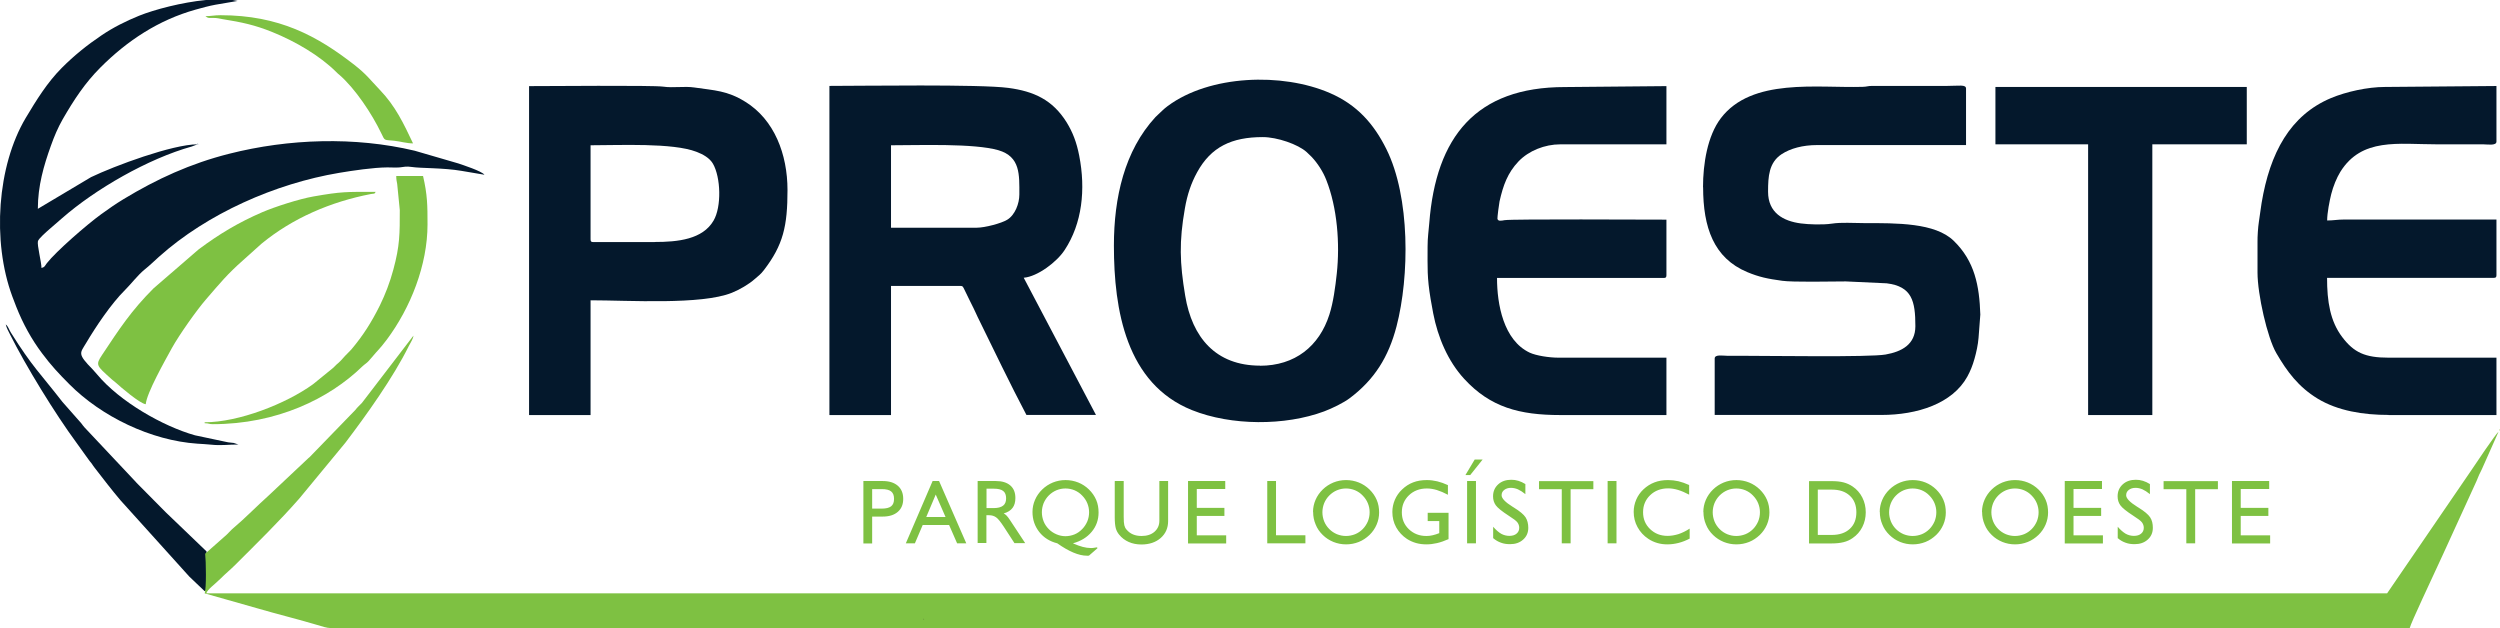 <svg width="203" height="51" viewBox="0 0 203 51" fill="none" xmlns="http://www.w3.org/2000/svg">
<g clip-path="url(#clip0_638_676)">
<path fill-rule="evenodd" clip-rule="evenodd" d="M67.356 33.702H72.35V23.218H77.997C78.174 23.218 78.174 23.277 78.251 23.396L78.75 24.419C78.877 24.657 78.962 24.844 79.063 25.049C79.19 25.296 79.258 25.483 79.385 25.739C80.638 28.294 82.094 31.326 83.347 33.694H88.993L83.126 22.553C84.244 22.459 85.818 21.276 86.453 20.296C87.867 18.15 88.172 15.39 87.63 12.631C87.418 11.549 87.105 10.74 86.614 9.939C85.471 8.1 83.939 7.41 81.874 7.137C79.588 6.831 70.031 6.976 67.348 6.976V33.685L67.356 33.702ZM79.3 18.491H72.35V11.796C74.653 11.796 79.089 11.626 81.07 12.197C82.864 12.725 82.771 14.181 82.771 15.799C82.771 16.515 82.432 17.46 81.772 17.852C81.323 18.124 79.994 18.491 79.292 18.491H79.3Z" fill="#04182C"/>
<path fill-rule="evenodd" clip-rule="evenodd" d="M90.449 19.947C90.449 25.176 91.448 31.155 96.789 33.301C99.972 34.579 104.348 34.588 107.523 33.404C108.175 33.157 109.097 32.714 109.622 32.314C111.603 30.815 112.746 29 113.397 26.505C114.456 22.442 114.515 16.012 112.576 12.111C111.552 10.05 110.189 8.508 107.988 7.555C104.12 5.877 98.22 6.081 94.817 8.611C94.47 8.866 94.317 9.054 94.013 9.326L93.826 9.505C91.304 12.239 90.449 16.055 90.449 19.938M102.317 29.69C98.711 29.69 96.797 27.391 96.239 24.018C95.79 21.335 95.739 19.615 96.213 16.923C96.408 15.79 96.73 14.854 97.204 13.993C98.338 11.924 100.014 11.132 102.537 11.132C103.705 11.132 105.406 11.719 106.101 12.35L106.507 12.741C106.981 13.244 107.43 13.934 107.692 14.607C108.589 16.872 108.809 19.785 108.547 22.212C108.428 23.303 108.268 24.538 107.946 25.543C107.125 28.115 105.152 29.699 102.308 29.699L102.317 29.69Z" fill="#04182C"/>
<path fill-rule="evenodd" clip-rule="evenodd" d="M138.293 15.212C138.293 18.457 139.148 20.952 141.874 22.093C142.839 22.494 143.525 22.639 144.718 22.8C145.548 22.92 148.654 22.86 149.882 22.851L153.2 23.005C155.249 23.26 155.528 24.436 155.528 26.488C155.528 27.987 154.402 28.558 153.107 28.788C151.795 29.018 143.643 28.89 141.408 28.89C141.019 28.89 140.638 28.89 140.249 28.89C139.918 28.89 139.233 28.754 139.233 29.111V33.694H152.768C155.689 33.694 158.533 32.774 159.744 30.585C159.989 30.142 160.175 29.682 160.328 29.137C160.472 28.634 160.615 27.987 160.658 27.434L160.802 25.543C160.725 23.209 160.353 21.216 158.643 19.555C157.128 18.082 154.038 18.116 151.312 18.116C150.474 18.116 149.543 18.039 148.747 18.159C148.019 18.269 146.851 18.227 146.225 18.142C144.803 17.954 143.567 17.281 143.567 15.569C143.567 14.326 143.635 13.202 144.667 12.52C145.378 12.052 146.386 11.779 147.554 11.779H159.642V7.197C159.642 6.839 159.075 6.976 158.118 6.976H152.032C151.642 6.976 151.609 7.044 151.245 7.052C147.571 7.163 142.246 6.294 139.732 9.599C138.64 11.038 138.285 13.312 138.285 15.203" fill="#04182C"/>
<path fill-rule="evenodd" clip-rule="evenodd" d="M42.96 33.702H47.954V24.384C51.01 24.384 56.953 24.776 59.433 23.771C60.051 23.524 60.838 23.064 61.287 22.655C61.617 22.357 61.727 22.323 62.023 21.94C63.606 19.887 63.945 18.337 63.945 15.433C63.945 12.529 62.878 9.718 60.516 8.262C59.044 7.35 58.045 7.35 56.377 7.103C55.573 6.984 54.659 7.154 53.846 7.035C53.059 6.916 44.179 6.993 42.96 6.993V33.702ZM53.169 19.657H48.174C48.005 19.657 47.954 19.606 47.954 19.436V11.796C50.325 11.796 54.616 11.583 56.546 12.324C57.088 12.529 57.621 12.827 57.892 13.295C58.527 14.402 58.603 16.779 57.943 17.911C57.054 19.444 55.031 19.649 53.16 19.649L53.169 19.657Z" fill="#04182C"/>
<path fill-rule="evenodd" clip-rule="evenodd" d="M193.951 33.702H202.712V29.043H193.951C192.055 29.043 191.141 28.634 190.184 27.365C189.211 26.079 188.957 24.486 188.957 22.561H202.492C202.662 22.561 202.712 22.51 202.712 22.34V17.826H190.336C189.769 17.826 189.515 17.903 188.965 17.903C188.965 17.29 189.16 16.31 189.295 15.765C189.456 15.126 189.735 14.445 190.032 13.959C191.776 11.157 194.73 11.719 197.862 11.719H201.629C201.967 11.719 202.712 11.856 202.712 11.498V6.984L193.663 7.061C192.241 7.061 190.497 7.452 189.278 7.963C185.952 9.36 184.318 12.418 183.641 16.489C183.556 17.008 183.505 17.477 183.421 18.013C183.353 18.439 183.302 19.214 183.31 19.649V22.127C183.31 23.899 184.106 27.416 184.834 28.668C185.715 30.184 186.637 31.419 188.186 32.365C189.837 33.37 191.919 33.693 193.951 33.693" fill="#04182C"/>
<path fill-rule="evenodd" clip-rule="evenodd" d="M115.92 20.015C115.92 21.744 115.87 22.502 116.166 24.282C116.242 24.725 116.301 25.023 116.377 25.449C116.75 27.383 117.571 29.333 118.9 30.772C121.016 33.072 123.386 33.702 126.696 33.702H135.314V29.043H126.552C125.791 29.043 124.741 28.881 124.208 28.634C122.083 27.629 121.558 24.708 121.558 22.57H135.094C135.263 22.57 135.314 22.519 135.314 22.349V17.835C133.722 17.835 122.811 17.775 122.176 17.877C121.888 17.928 121.643 17.98 121.592 17.767C121.575 17.69 121.727 16.489 121.761 16.361C122.057 15.041 122.421 14.036 123.302 13.108C124.131 12.239 125.435 11.72 126.696 11.72H135.314V6.993L127.06 7.069C119.857 7.069 116.598 11.098 116.056 18.124C116.005 18.755 115.92 19.291 115.92 20.024" fill="#04182C"/>
<path fill-rule="evenodd" clip-rule="evenodd" d="M16.033 11.719C14.018 11.719 9.303 13.465 7.39 14.385L3.073 16.957C3.073 15.092 3.555 13.44 4.131 11.839C4.402 11.072 4.707 10.357 5.096 9.675C5.993 8.125 6.882 6.754 8.16 5.476C10.328 3.305 12.867 1.627 15.872 0.784C16.355 0.647 16.981 0.477 17.497 0.383L19.292 0.077C19.165 0.051 19.038 0.026 18.894 0H16.727C14.772 0.187 12.545 0.775 11.293 1.278C10.226 1.712 9.185 2.231 8.245 2.87C7.077 3.654 6.002 4.523 5.011 5.519C3.826 6.711 2.954 8.134 2.091 9.573C-0.228 13.465 -0.66 19.589 0.999 24.069C1.118 24.384 1.202 24.606 1.321 24.912C1.862 26.275 2.548 27.536 3.42 28.694C4.165 29.69 4.741 30.304 5.629 31.198C8.237 33.821 12.258 35.772 16.033 36.027C16.338 36.044 16.753 36.07 17.108 36.104C17.971 36.197 18.488 36.095 19.36 36.095L18.979 35.967C18.826 35.942 18.674 35.942 18.522 35.916L15.83 35.346C13.231 34.613 9.718 32.612 7.873 30.389L7.534 30.006C6.256 28.711 6.501 28.685 6.984 27.868C7.763 26.556 9.007 24.682 10.15 23.55C10.675 23.03 11.174 22.349 11.75 21.88C12.156 21.557 12.511 21.207 12.901 20.858C16.837 17.332 22.365 14.905 27.537 14.036C28.654 13.849 30.305 13.602 31.448 13.593C31.761 13.593 32.15 13.619 32.455 13.593C32.802 13.551 32.988 13.491 33.446 13.559C34.131 13.67 35.993 13.619 37.475 13.874L39.337 14.189C39.117 13.891 37.559 13.389 37.212 13.27L33.674 12.239C28.807 11.081 23.448 11.259 18.606 12.486C15.474 13.278 12.74 14.53 10.04 16.165C9.396 16.557 8.804 16.966 8.22 17.392C7.077 18.218 4.546 20.415 3.792 21.386C3.632 21.591 3.657 21.684 3.369 21.761C3.369 21.293 2.997 19.887 3.081 19.581C3.132 19.376 3.792 18.806 4.004 18.618L5.054 17.707C7.729 15.365 12.021 12.886 15.567 11.898L16.041 11.719H16.033Z" fill="#04182C"/>
<path fill-rule="evenodd" clip-rule="evenodd" d="M162.029 11.719H169.555V33.702H174.769V11.719H182.438V7.061H162.029V11.719Z" fill="#04182C"/>
<path fill-rule="evenodd" clip-rule="evenodd" d="M11.834 32.825C11.91 31.913 13.375 29.324 13.959 28.259C14.56 27.178 15.973 25.176 16.744 24.29C17.887 22.97 18.437 22.28 19.749 21.122L21.239 19.785C23.77 17.707 26.851 16.387 30.11 15.756C30.474 15.688 30.347 15.799 30.508 15.578C28.078 15.578 27.748 15.552 25.454 15.952C24.286 16.157 22.331 16.787 21.298 17.23C19.385 18.056 17.785 19.01 16.126 20.253L12.469 23.413C10.657 25.227 9.701 26.692 8.287 28.822C7.737 29.648 7.838 29.69 9.032 30.763C9.049 30.78 9.091 30.814 9.108 30.831C9.117 30.84 9.134 30.857 9.151 30.866L9.311 30.993C9.362 31.036 9.362 31.036 9.43 31.096C9.785 31.419 11.368 32.782 11.842 32.825" fill="#7EC142"/>
<path fill-rule="evenodd" clip-rule="evenodd" d="M32.463 17.034C32.463 18.976 32.472 19.938 31.938 21.897C31.668 22.911 31.287 23.899 30.846 24.802C30.152 26.19 29.492 27.229 28.535 28.37C28.366 28.566 28.205 28.694 28.036 28.881C27.342 29.673 27.587 29.316 27.063 29.861L25.42 31.198C23.236 32.782 19.385 34.289 16.617 34.289V34.366C16.981 34.366 16.947 34.443 17.268 34.443C22.5 34.443 26.741 32.356 29.407 29.767C29.619 29.562 29.746 29.52 29.949 29.299L30.118 29.103C30.118 29.103 30.161 29.052 30.186 29.026C30.677 28.43 30.813 28.37 31.414 27.57C33.335 24.989 34.715 21.531 34.715 18.218C34.715 16.685 34.706 15.807 34.351 14.291H32.175C32.175 14.581 32.209 14.7 32.252 14.939L32.463 17.059V17.034Z" fill="#7EC142"/>
<path fill-rule="evenodd" clip-rule="evenodd" d="M16.617 48.002C16.761 47.925 16.702 47.977 16.786 47.874L16.77 44.774L13.62 41.751C13.57 41.7 13.536 41.674 13.468 41.606L11.081 39.196C11.081 39.196 11.056 39.17 11.047 39.153L6.857 34.699C6.721 34.554 6.721 34.52 6.603 34.375L5.071 32.637C3.259 30.304 2.641 29.81 0.889 27.016C0.728 26.769 0.677 26.505 0.466 26.343C0.534 26.624 0.686 26.905 0.813 27.152C2.083 29.699 4.478 33.6 6.197 35.933L7.17 37.288C7.289 37.467 7.314 37.467 7.424 37.611C7.526 37.748 7.585 37.867 7.695 37.995C8.389 38.889 9.049 39.758 9.786 40.626L15.364 46.81C15.796 47.244 16.169 47.559 16.609 47.994" fill="#04182C"/>
<path fill-rule="evenodd" clip-rule="evenodd" d="M16.685 1.312C16.905 1.507 16.998 1.448 17.337 1.456C17.65 1.456 17.794 1.507 18.098 1.559C19.639 1.806 20.689 2.027 22.119 2.606C23.973 3.356 25.971 4.514 27.334 5.877C27.427 5.97 27.452 5.996 27.562 6.081C28.858 7.214 30.195 9.232 30.957 10.816C31.279 11.472 31.143 11.336 32.015 11.43C32.514 11.481 33.005 11.643 33.539 11.643C32.785 10.059 32.125 8.619 30.804 7.256C30.076 6.498 29.772 6.047 28.79 5.28C25.768 2.921 22.669 1.235 17.904 1.235C17.379 1.235 17.176 1.312 16.676 1.312" fill="#7EC142"/>
<path fill-rule="evenodd" clip-rule="evenodd" d="M16.033 11.719H16.109L16.05 11.634L16.033 11.719Z" fill="#405D7A"/>
<path fill-rule="evenodd" clip-rule="evenodd" d="M202.924 34.937H203L202.941 34.852L202.924 34.937Z" fill="#8FC63E"/>
<path fill-rule="evenodd" clip-rule="evenodd" d="M33.987 26.42L34.013 26.395C34.013 26.395 33.987 26.412 33.987 26.42Z" fill="#92C33E"/>
<path d="M181.236 44.118V39.059H184.258V39.706H181.947V41.239H184.191V41.895H181.947V43.471H184.335V44.127H181.236V44.118ZM177.529 44.118V39.723H175.683V39.068H180.094V39.723H178.248V44.118H177.537H177.529ZM171.959 43.726V42.772C172.187 43.036 172.407 43.224 172.611 43.343C172.814 43.454 173.042 43.513 173.271 43.513C173.516 43.513 173.719 43.454 173.855 43.334C173.999 43.215 174.075 43.062 174.075 42.858C174.075 42.696 174.024 42.551 173.931 42.423C173.838 42.295 173.601 42.117 173.237 41.887C172.67 41.52 172.314 41.231 172.17 41.026C172.026 40.822 171.95 40.584 171.95 40.303C171.95 39.911 172.086 39.587 172.365 39.331C172.644 39.076 173 38.957 173.432 38.957C173.626 38.957 173.813 38.982 174.007 39.042C174.193 39.102 174.388 39.187 174.574 39.306V40.124C174.354 39.945 174.151 39.817 173.965 39.732C173.779 39.655 173.592 39.613 173.406 39.613C173.178 39.613 173 39.672 172.856 39.783C172.712 39.894 172.644 40.038 172.644 40.217C172.644 40.464 172.941 40.779 173.533 41.146L173.643 41.214C174.126 41.512 174.439 41.776 174.591 42.006C174.744 42.236 174.811 42.525 174.811 42.858C174.811 43.241 174.676 43.565 174.397 43.812C174.117 44.067 173.762 44.186 173.33 44.186C173.059 44.186 172.814 44.152 172.594 44.067C172.374 43.99 172.162 43.871 171.967 43.701L171.959 43.726ZM167.658 44.118V39.059H170.681V39.706H168.37V41.239H170.613V41.895H168.37V43.471H170.757V44.127H167.658V44.118ZM160.937 41.572C160.937 41.231 161.005 40.907 161.14 40.592C161.276 40.277 161.471 39.996 161.724 39.749C161.978 39.502 162.266 39.315 162.596 39.178C162.918 39.05 163.257 38.982 163.621 38.982C163.985 38.982 164.332 39.05 164.653 39.178C164.975 39.306 165.271 39.502 165.517 39.74C165.779 39.996 165.974 40.277 166.109 40.592C166.245 40.907 166.304 41.248 166.304 41.614C166.304 41.955 166.236 42.287 166.101 42.602C165.965 42.917 165.771 43.198 165.525 43.437C165.263 43.684 164.975 43.88 164.653 44.007C164.332 44.135 163.985 44.203 163.621 44.203C163.257 44.203 162.918 44.135 162.596 44.007C162.266 43.871 161.978 43.684 161.733 43.445C161.471 43.19 161.276 42.909 161.149 42.585C161.013 42.27 160.946 41.929 160.946 41.563L160.937 41.572ZM161.699 41.597C161.699 41.853 161.75 42.1 161.843 42.338C161.936 42.568 162.08 42.781 162.258 42.96C162.436 43.139 162.639 43.275 162.876 43.377C163.113 43.471 163.358 43.522 163.612 43.522C163.866 43.522 164.12 43.471 164.357 43.377C164.586 43.283 164.797 43.139 164.975 42.96C165.153 42.781 165.288 42.568 165.39 42.338C165.483 42.108 165.534 41.861 165.534 41.597C165.534 41.333 165.483 41.094 165.39 40.865C165.297 40.635 165.153 40.422 164.967 40.234C164.789 40.047 164.586 39.911 164.349 39.809C164.12 39.715 163.875 39.664 163.612 39.664C163.35 39.664 163.121 39.715 162.884 39.809C162.647 39.911 162.444 40.047 162.258 40.234C162.08 40.413 161.945 40.618 161.843 40.856C161.75 41.095 161.699 41.342 161.699 41.597ZM152.633 41.572C152.633 41.231 152.701 40.907 152.836 40.592C152.972 40.277 153.166 39.996 153.42 39.749C153.674 39.502 153.962 39.315 154.292 39.178C154.614 39.05 154.952 38.982 155.316 38.982C155.68 38.982 156.028 39.05 156.349 39.178C156.671 39.306 156.967 39.502 157.213 39.74C157.475 39.996 157.67 40.277 157.805 40.592C157.941 40.907 158 41.248 158 41.614C158 41.955 157.932 42.287 157.797 42.602C157.661 42.917 157.467 43.198 157.221 43.437C156.959 43.684 156.671 43.88 156.349 44.007C156.028 44.135 155.68 44.203 155.316 44.203C154.952 44.203 154.614 44.135 154.292 44.007C153.962 43.871 153.674 43.684 153.429 43.445C153.166 43.19 152.972 42.909 152.845 42.585C152.709 42.27 152.642 41.929 152.642 41.563L152.633 41.572ZM153.395 41.597C153.395 41.853 153.446 42.1 153.539 42.338C153.632 42.568 153.776 42.781 153.954 42.96C154.131 43.139 154.335 43.275 154.572 43.377C154.809 43.471 155.054 43.522 155.308 43.522C155.562 43.522 155.816 43.471 156.053 43.377C156.281 43.283 156.493 43.139 156.671 42.96C156.849 42.781 156.984 42.568 157.086 42.338C157.179 42.108 157.23 41.861 157.23 41.597C157.23 41.333 157.179 41.094 157.086 40.865C156.993 40.635 156.849 40.422 156.662 40.234C156.485 40.047 156.281 39.911 156.044 39.809C155.816 39.715 155.57 39.664 155.308 39.664C155.046 39.664 154.817 39.715 154.58 39.809C154.343 39.911 154.14 40.047 153.954 40.234C153.776 40.413 153.64 40.618 153.539 40.856C153.446 41.095 153.395 41.342 153.395 41.597ZM148.739 39.068C149.112 39.068 149.433 39.102 149.696 39.17C149.958 39.238 150.204 39.349 150.432 39.502C150.771 39.732 151.033 40.03 151.219 40.396C151.406 40.762 151.499 41.163 151.499 41.597C151.499 42.031 151.406 42.432 151.219 42.798C151.033 43.164 150.771 43.462 150.432 43.692C150.212 43.846 149.975 43.956 149.696 44.024C149.425 44.093 149.103 44.127 148.739 44.127H146.894V39.068H148.739ZM148.739 39.757H147.605V43.437H148.739C149.357 43.437 149.848 43.275 150.204 42.943C150.559 42.619 150.737 42.168 150.737 41.597C150.737 41.026 150.559 40.575 150.204 40.251C149.848 39.919 149.366 39.757 148.739 39.757ZM138.31 41.572C138.31 41.231 138.378 40.907 138.513 40.592C138.649 40.277 138.844 39.996 139.097 39.749C139.351 39.502 139.639 39.315 139.969 39.178C140.291 39.05 140.63 38.982 140.994 38.982C141.358 38.982 141.705 39.05 142.026 39.178C142.348 39.306 142.644 39.502 142.89 39.74C143.152 39.996 143.347 40.277 143.482 40.592C143.618 40.907 143.677 41.248 143.677 41.614C143.677 41.955 143.609 42.287 143.474 42.602C143.338 42.917 143.144 43.198 142.898 43.437C142.636 43.684 142.348 43.88 142.026 44.007C141.705 44.135 141.358 44.203 140.994 44.203C140.63 44.203 140.291 44.135 139.969 44.007C139.639 43.871 139.351 43.684 139.106 43.445C138.844 43.19 138.649 42.909 138.522 42.585C138.386 42.27 138.319 41.929 138.319 41.563L138.31 41.572ZM139.072 41.597C139.072 41.853 139.123 42.1 139.216 42.338C139.309 42.568 139.453 42.781 139.631 42.96C139.809 43.139 140.012 43.275 140.249 43.377C140.486 43.471 140.731 43.522 140.985 43.522C141.239 43.522 141.493 43.471 141.73 43.377C141.959 43.283 142.17 43.139 142.348 42.96C142.526 42.781 142.661 42.568 142.763 42.338C142.856 42.108 142.907 41.861 142.907 41.597C142.907 41.333 142.856 41.094 142.763 40.865C142.67 40.635 142.526 40.422 142.34 40.234C142.162 40.047 141.959 39.911 141.722 39.809C141.493 39.715 141.248 39.664 140.985 39.664C140.723 39.664 140.494 39.715 140.257 39.809C140.02 39.911 139.817 40.047 139.631 40.234C139.453 40.413 139.318 40.618 139.216 40.856C139.123 41.095 139.072 41.342 139.072 41.597ZM137.201 42.917V43.735C136.905 43.888 136.609 44.007 136.304 44.084C135.999 44.161 135.695 44.203 135.398 44.203C135.102 44.203 134.84 44.169 134.577 44.093C134.315 44.016 134.069 43.905 133.841 43.752C133.468 43.505 133.18 43.19 132.969 42.806C132.757 42.423 132.656 42.006 132.656 41.563C132.656 41.222 132.723 40.899 132.859 40.575C132.994 40.26 133.189 39.979 133.443 39.74C133.714 39.485 134.01 39.297 134.34 39.17C134.67 39.042 135.043 38.982 135.449 38.982C135.728 38.982 136.008 39.016 136.287 39.076C136.566 39.144 136.854 39.246 137.159 39.383V40.166C136.837 39.996 136.541 39.868 136.262 39.783C135.982 39.698 135.711 39.655 135.449 39.655C134.865 39.655 134.374 39.843 133.993 40.209C133.612 40.575 133.417 41.035 133.417 41.589C133.417 42.142 133.604 42.593 133.985 42.96C134.366 43.326 134.831 43.513 135.407 43.513C135.703 43.513 135.991 43.462 136.296 43.369C136.6 43.266 136.897 43.122 137.21 42.917H137.201ZM130.539 44.118V39.059H131.259V44.118H130.539ZM126.815 44.118V39.723H124.969V39.068H129.38V39.723H127.534V44.118H126.823H126.815ZM121.245 43.726V42.772C121.473 43.036 121.693 43.224 121.897 43.343C122.1 43.454 122.328 43.513 122.557 43.513C122.802 43.513 123.005 43.454 123.141 43.334C123.285 43.215 123.361 43.062 123.361 42.858C123.361 42.696 123.31 42.551 123.217 42.423C123.124 42.295 122.887 42.117 122.523 41.887C121.956 41.52 121.6 41.231 121.456 41.026C121.312 40.822 121.236 40.584 121.236 40.303C121.236 39.911 121.372 39.587 121.651 39.331C121.93 39.076 122.286 38.957 122.718 38.957C122.912 38.957 123.099 38.982 123.293 39.042C123.479 39.102 123.674 39.187 123.86 39.306V40.124C123.64 39.945 123.437 39.817 123.251 39.732C123.065 39.655 122.878 39.613 122.692 39.613C122.464 39.613 122.286 39.672 122.142 39.783C121.998 39.894 121.93 40.038 121.93 40.217C121.93 40.464 122.227 40.779 122.819 41.146L122.929 41.214C123.412 41.512 123.725 41.776 123.877 42.006C124.021 42.236 124.097 42.525 124.097 42.858C124.097 43.241 123.962 43.565 123.683 43.812C123.403 44.067 123.048 44.186 122.616 44.186C122.345 44.186 122.1 44.152 121.88 44.067C121.659 43.99 121.448 43.871 121.253 43.701L121.245 43.726ZM118.993 38.574L119.746 37.313H120.39L119.382 38.574H119.001H118.993ZM119.128 44.118V39.059H119.848V44.118H119.128ZM117.622 41.64V43.777C117.292 43.922 116.978 44.033 116.682 44.101C116.386 44.169 116.106 44.203 115.836 44.203C115.531 44.203 115.251 44.169 114.981 44.093C114.718 44.016 114.473 43.905 114.244 43.76C113.872 43.513 113.584 43.198 113.372 42.824C113.161 42.44 113.059 42.023 113.059 41.572C113.059 41.231 113.127 40.907 113.262 40.584C113.398 40.268 113.592 39.987 113.846 39.749C114.109 39.493 114.413 39.297 114.744 39.17C115.074 39.042 115.446 38.982 115.861 38.982C116.14 38.982 116.42 39.016 116.707 39.084C116.987 39.153 117.275 39.255 117.571 39.391V40.175C117.249 40.004 116.953 39.877 116.674 39.791C116.394 39.706 116.123 39.664 115.861 39.664C115.277 39.664 114.786 39.851 114.405 40.217C114.024 40.584 113.829 41.043 113.829 41.597C113.829 42.151 114.016 42.602 114.396 42.968C114.777 43.334 115.251 43.522 115.819 43.522C115.988 43.522 116.166 43.505 116.335 43.462C116.504 43.42 116.682 43.369 116.868 43.292V42.312H115.929V41.64H117.613H117.622ZM106.617 41.572C106.617 41.231 106.685 40.907 106.82 40.592C106.956 40.277 107.15 39.996 107.404 39.749C107.658 39.502 107.946 39.315 108.276 39.178C108.598 39.05 108.937 38.982 109.301 38.982C109.665 38.982 110.012 39.05 110.333 39.178C110.655 39.306 110.951 39.502 111.197 39.74C111.459 39.996 111.654 40.277 111.789 40.592C111.925 40.907 111.984 41.248 111.984 41.614C111.984 41.955 111.916 42.287 111.781 42.602C111.645 42.917 111.451 43.198 111.205 43.437C110.943 43.684 110.655 43.88 110.333 44.007C110.012 44.135 109.665 44.203 109.301 44.203C108.937 44.203 108.598 44.135 108.276 44.007C107.946 43.871 107.658 43.684 107.413 43.445C107.15 43.19 106.956 42.909 106.829 42.585C106.693 42.27 106.626 41.929 106.626 41.563L106.617 41.572ZM107.379 41.597C107.379 41.853 107.43 42.1 107.523 42.338C107.616 42.568 107.76 42.781 107.938 42.96C108.115 43.139 108.319 43.275 108.556 43.377C108.793 43.471 109.038 43.522 109.292 43.522C109.546 43.522 109.8 43.471 110.037 43.377C110.266 43.283 110.477 43.139 110.655 42.96C110.833 42.781 110.968 42.568 111.07 42.338C111.163 42.108 111.214 41.861 111.214 41.597C111.214 41.333 111.163 41.094 111.07 40.865C110.977 40.635 110.833 40.422 110.646 40.234C110.469 40.047 110.266 39.911 110.029 39.809C109.8 39.715 109.554 39.664 109.292 39.664C109.03 39.664 108.801 39.715 108.564 39.809C108.327 39.911 108.124 40.047 107.938 40.234C107.76 40.413 107.624 40.618 107.523 40.856C107.43 41.095 107.379 41.342 107.379 41.597ZM102.901 44.118V39.059H103.612V43.462H105.999V44.118H102.893H102.901ZM96.468 44.118V39.059H99.49V39.706H97.179V41.239H99.422V41.895H97.179V43.471H99.566V44.127H96.468V44.118ZM90.534 39.059H91.245V41.963C91.245 42.287 91.261 42.517 91.295 42.653C91.329 42.789 91.388 42.909 91.473 43.002C91.626 43.181 91.795 43.309 91.998 43.394C92.201 43.479 92.43 43.522 92.692 43.522C93.124 43.522 93.479 43.411 93.742 43.181C94.004 42.951 94.14 42.653 94.14 42.287V39.059H94.851V42.312C94.851 42.875 94.648 43.334 94.25 43.684C93.852 44.033 93.327 44.212 92.684 44.212C92.303 44.212 91.956 44.144 91.651 44.007C91.346 43.871 91.084 43.675 90.872 43.411C90.745 43.258 90.652 43.079 90.601 42.892C90.55 42.696 90.517 42.406 90.517 42.006V39.076L90.534 39.059ZM85.852 44.118C85.243 43.965 84.752 43.658 84.388 43.198C84.024 42.73 83.838 42.193 83.838 41.572C83.838 41.231 83.905 40.907 84.041 40.592C84.176 40.277 84.371 39.996 84.625 39.749C84.879 39.502 85.167 39.315 85.497 39.178C85.819 39.05 86.157 38.982 86.521 38.982C86.885 38.982 87.232 39.05 87.554 39.178C87.876 39.306 88.172 39.502 88.417 39.74C88.68 39.996 88.874 40.277 89.01 40.592C89.145 40.907 89.204 41.248 89.204 41.614C89.204 42.21 89.018 42.738 88.646 43.181C88.273 43.633 87.766 43.939 87.122 44.118C87.427 44.254 87.689 44.348 87.918 44.408C88.146 44.467 88.367 44.501 88.587 44.501C88.654 44.501 88.731 44.501 88.815 44.484C88.9 44.476 88.984 44.459 89.086 44.442L89.111 44.518L88.426 45.115C88.426 45.115 88.383 45.115 88.358 45.123C88.341 45.123 88.307 45.123 88.257 45.123C87.926 45.123 87.562 45.038 87.156 44.868C86.75 44.697 86.309 44.442 85.852 44.118ZM84.6 41.597C84.6 41.853 84.65 42.1 84.743 42.338C84.837 42.577 84.981 42.781 85.158 42.96C85.336 43.147 85.548 43.283 85.785 43.386C86.022 43.488 86.267 43.539 86.513 43.539C86.758 43.539 87.012 43.488 87.249 43.394C87.478 43.3 87.689 43.156 87.876 42.96C88.053 42.781 88.189 42.568 88.29 42.338C88.383 42.108 88.434 41.861 88.434 41.597C88.434 41.333 88.383 41.094 88.29 40.865C88.197 40.635 88.053 40.422 87.867 40.234C87.689 40.047 87.486 39.911 87.249 39.809C87.021 39.715 86.775 39.664 86.513 39.664C86.25 39.664 86.022 39.715 85.785 39.809C85.548 39.911 85.344 40.047 85.158 40.234C84.981 40.413 84.845 40.618 84.743 40.856C84.65 41.095 84.6 41.342 84.6 41.597ZM80.105 41.256H80.697C81.036 41.256 81.281 41.188 81.451 41.06C81.62 40.933 81.696 40.728 81.696 40.464C81.696 40.2 81.62 39.987 81.459 39.868C81.298 39.74 81.044 39.681 80.697 39.681H80.105V41.256ZM79.385 44.118V39.059H80.858C81.366 39.059 81.755 39.178 82.035 39.417C82.314 39.655 82.449 39.996 82.449 40.439C82.449 40.771 82.373 41.043 82.221 41.239C82.069 41.444 81.832 41.597 81.501 41.691C81.586 41.733 81.662 41.793 81.738 41.87C81.815 41.946 81.908 42.074 82.026 42.253L83.245 44.101H82.373L81.51 42.772C81.247 42.372 81.044 42.117 80.883 42.006C80.723 41.895 80.536 41.836 80.316 41.836H80.096V44.093H79.377L79.385 44.118ZM73.553 44.118L75.728 39.059H76.253L78.462 44.118H77.718L77.066 42.628H74.924L74.289 44.118H73.553ZM75.212 41.98H76.778L75.982 40.158L75.212 41.98ZM70.107 44.118V39.059H71.674C72.198 39.059 72.605 39.187 72.901 39.442C73.197 39.698 73.341 40.056 73.341 40.507C73.341 40.958 73.197 41.307 72.901 41.563C72.605 41.819 72.198 41.946 71.674 41.946H70.819V44.127H70.107V44.118ZM70.819 41.299H71.597C71.944 41.299 72.198 41.239 72.359 41.112C72.52 40.984 72.596 40.788 72.596 40.507C72.596 40.226 72.52 40.03 72.359 39.902C72.198 39.774 71.953 39.715 71.597 39.715H70.819V41.299Z" fill="#7EC142"/>
<path fill-rule="evenodd" clip-rule="evenodd" d="M16.659 44.961C16.727 45.515 16.769 47.806 16.617 48.181L20.968 49.416C22.483 49.859 23.914 50.208 25.429 50.651C26.335 50.915 26.487 50.983 26.851 51H195.669C195.779 50.54 197.523 46.878 197.912 46.009C198.073 45.651 198.2 45.379 198.369 45.021L201.095 39.059C201.188 38.855 201.214 38.752 201.307 38.548C201.4 38.352 201.459 38.258 201.544 38.062L202.881 35.056C202.661 35.218 200.951 37.764 200.587 38.309L193.832 48.181H16.752C16.837 47.866 17.412 47.474 17.895 46.997C18.31 46.58 18.674 46.29 19.097 45.873C20.858 44.11 22.669 42.347 24.303 40.481L28.044 35.95C29.771 33.676 31.922 30.67 33.2 28.089C33.327 27.825 33.547 27.535 33.572 27.254L29.39 32.714C29.179 32.944 29.035 33.046 28.849 33.293L25.133 37.126C25.133 37.126 25.099 37.151 25.09 37.16C25.082 37.168 25.056 37.185 25.048 37.194L21.78 40.268C20.925 41.026 19.893 42.091 18.936 42.892C18.733 43.062 18.606 43.232 18.411 43.411L16.659 44.961Z" fill="#7EC142"/>
<path fill-rule="evenodd" clip-rule="evenodd" d="M74.958 50.31H75.043L74.975 50.216L74.958 50.31Z" fill="#678E3D"/>
</g>
<defs>
<clipPath id="clip0_638_676">
<rect width="203" height="51" fill="white"/>
</clipPath>
</defs>
</svg>
